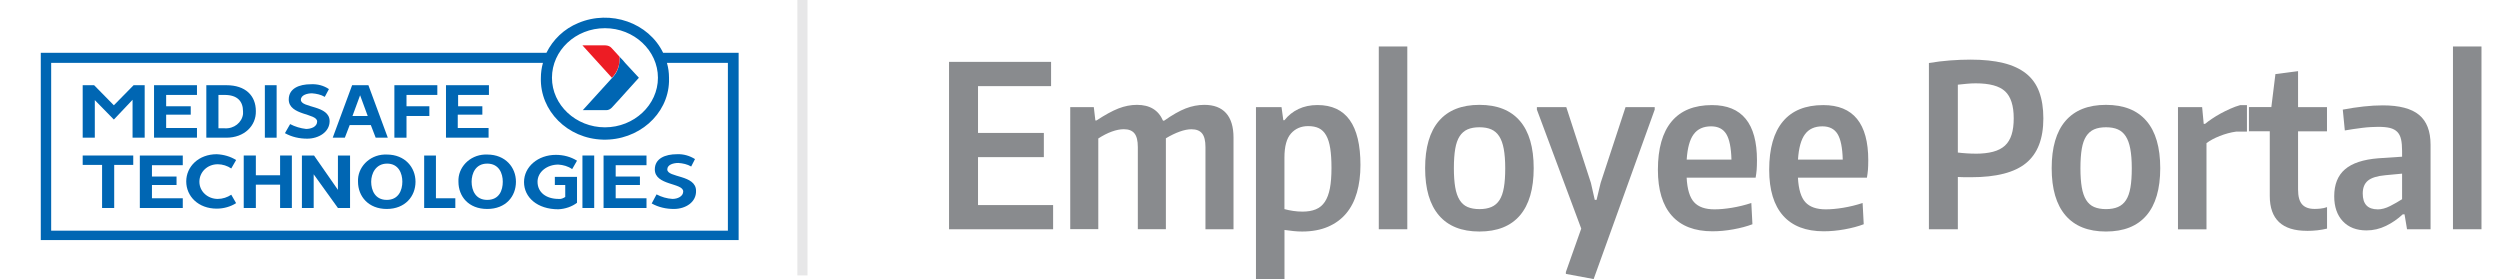 <?xml version="1.0" encoding="UTF-8" standalone="no"?>
<svg
   id="Layer_2"
   data-name="Layer 2"
   viewBox="0 0 540.02 60.27"
   version="1.1"
   sodipodi:docname="employee_portal_mst.svg"
   inkscape:version="1.4 (86a8ad7, 2024-10-11)"
   xmlns:inkscape="http://www.inkscape.org/namespaces/inkscape"
   xmlns:sodipodi="http://sodipodi.sourceforge.net/DTD/sodipodi-0.dtd"
   xmlns="http://www.w3.org/2000/svg"
   xmlns:svg="http://www.w3.org/2000/svg">
  <sodipodi:namedview
     id="namedview35"
     pagecolor="#ffffff"
     bordercolor="#000000"
     borderopacity="0.25"
     inkscape:showpageshadow="2"
     inkscape:pageopacity="0.0"
     inkscape:pagecheckerboard="0"
     inkscape:deskcolor="#d1d1d1"
     showguides="true"
     inkscape:zoom="1.1012125"
     inkscape:cx="278.32957"
     inkscape:cy="28.604833"
     inkscape:window-width="1360"
     inkscape:window-height="697"
     inkscape:window-x="-8"
     inkscape:window-y="-8"
     inkscape:window-maximized="1"
     inkscape:current-layer="g35">
    <sodipodi:guide
       position="155.392,54.491"
       orientation="1,0"
       id="guide35"
       inkscape:locked="false" />
  </sodipodi:namedview>
  <defs
     id="defs15">
    <style
       id="style1">
      .cls-1 {
        fill: url(#linear-gradient);
      }

      .cls-2 {
        fill: #065ca7;
      }

      .cls-3, .cls-4 {
        fill: #898b8e;
      }

      .cls-4 {
        opacity: .2;
      }

      .cls-5 {
        fill: url(#linear-gradient-2);
      }
    </style>
    <linearGradient
       id="linear-gradient"
       x1="12.68"
       y1="847.92"
       x2="29.84"
       y2="847.92"
       gradientTransform="translate(0 -816.11)"
       gradientUnits="userSpaceOnUse">
      <stop
         offset="0"
         stop-color="#1b4480"
         id="stop1" />
      <stop
         offset=".34"
         stop-color="#025094"
         id="stop2" />
      <stop
         offset=".7"
         stop-color="#0059a3"
         id="stop3" />
      <stop
         offset="1"
         stop-color="#065ca7"
         id="stop4" />
    </linearGradient>
    <linearGradient
       id="linear-gradient-2"
       x1="12.96"
       y1="835.16"
       x2="24.02"
       y2="842.9"
       gradientTransform="translate(0 -816.11)"
       gradientUnits="userSpaceOnUse">
      <stop
         offset="0"
         stop-color="#ea2027"
         id="stop5" />
      <stop
         offset=".4"
         stop-color="#e72027"
         id="stop6" />
      <stop
         offset=".58"
         stop-color="#e11f28"
         id="stop7" />
      <stop
         offset=".71"
         stop-color="#d51f29"
         id="stop8" />
      <stop
         offset=".82"
         stop-color="#c4202d"
         id="stop9" />
      <stop
         offset=".85"
         stop-color="#bb202e"
         id="stop10" />
      <stop
         offset=".87"
         stop-color="#b6202c"
         id="stop11" />
      <stop
         offset=".9"
         stop-color="#a31e23"
         id="stop12" />
      <stop
         offset=".94"
         stop-color="#85171a"
         id="stop13" />
      <stop
         offset=".98"
         stop-color="#5b0b0d"
         id="stop14" />
      <stop
         offset=".99"
         stop-color="#4e1111"
         id="stop15" />
    </linearGradient>
    <linearGradient
       id="SVGID_1_"
       gradientUnits="userSpaceOnUse"
       x1="156.45"
       y1="49.745"
       x2="172.69"
       y2="49.745"
       gradientTransform="matrix(1,0,0,-1,0,70)">
	<stop
   offset="0"
   style="stop-color:#0066B3"
   id="stop1-0" />

	<stop
   offset="0.34"
   style="stop-color:#004F97"
   id="stop2-9" />

	<stop
   offset="0.7"
   style="stop-color:#0058A5"
   id="stop3-4" />

	<stop
   offset="1"
   style="stop-color:#0066B3"
   id="stop4-8" />

</linearGradient>
    <linearGradient
       id="SVGID_2_"
       gradientUnits="userSpaceOnUse"
       x1="156.719"
       y1="61.855"
       x2="167.207"
       y2="54.509"
       gradientTransform="matrix(1,0,0,-1,0,70)">
	<stop
   offset="0"
   style="stop-color:#ED1C24"
   id="stop5-8" />

	<stop
   offset="0.4"
   style="stop-color:#EB1C24"
   id="stop6-2" />

	<stop
   offset="0.58"
   style="stop-color:#E41C26"
   id="stop7-4" />

	<stop
   offset="0.71"
   style="stop-color:#D71D28"
   id="stop8-5" />

	<stop
   offset="0.82"
   style="stop-color:#C61E2C"
   id="stop9-5" />

	<stop
   offset="0.85"
   style="stop-color:#BE1E2D"
   id="stop10-1" />

	<stop
   offset="0.87"
   style="stop-color:#B71C2A"
   id="stop11-7" />

	<stop
   offset="0.9"
   style="stop-color:#A51722"
   id="stop12-1" />

	<stop
   offset="0.94"
   style="stop-color:#870F16"
   id="stop13-1" />

	<stop
   offset="0.98"
   style="stop-color:#5D0304"
   id="stop14-5" />

	<stop
   offset="0.99"
   style="stop-color:#530000"
   id="stop15-2" />

</linearGradient>
  </defs>
  <g
     id="Cursor">
    <g
       id="g35">
      <g
         id="g28"
         transform="translate(-4)">
        <path
           class="cls-3"
           d="m 209,13.37 h 22.04 v 5.23 h -15.78 v 10.11 h 14.22 v 5.23 H 215.26 V 44.3 h 16.22 v 5.23 H 209 Z"
           id="path15" />
        <path
           class="cls-3"
           d="m 235.19,23.14 h 5.08 l 0.34,2.88 h 0.24 c 1.83,-1.2 3.41,-2.07 4.74,-2.59 1.34,-0.52 2.67,-0.78 4.01,-0.78 2.77,0 4.64,1.14 5.62,3.42 h 0.24 c 1.76,-1.24 3.31,-2.12 4.64,-2.64 1.34,-0.52 2.69,-0.78 4.05,-0.78 2.05,0 3.62,0.59 4.69,1.78 1.07,1.19 1.61,2.96 1.61,5.3 v 19.79 h -6.06 V 31.78 c 0,-1.37 -0.24,-2.35 -0.73,-2.96 -0.49,-0.6 -1.25,-0.9 -2.3,-0.9 -0.75,0 -1.6,0.17 -2.54,0.51 -0.95,0.34 -1.94,0.82 -2.98,1.44 v 19.64 h -6.06 V 31.77 c 0,-1.37 -0.24,-2.35 -0.73,-2.96 -0.49,-0.6 -1.25,-0.9 -2.29,-0.9 -0.78,0 -1.65,0.17 -2.59,0.51 -0.95,0.34 -1.92,0.84 -2.93,1.49 V 49.5 h -6.06 V 23.12 Z"
           id="path16" />
        <path
           class="cls-3"
           d="m 275.3,23.14 h 5.52 l 0.39,2.83 h 0.24 c 0.81,-1.04 1.83,-1.85 3.03,-2.42 1.2,-0.57 2.57,-0.86 4.11,-0.86 6.19,0 9.28,4.32 9.28,12.95 0,2.18 -0.25,4.16 -0.76,5.94 -0.51,1.78 -1.28,3.28 -2.32,4.52 -1.04,1.24 -2.35,2.2 -3.93,2.88 -1.58,0.68 -3.44,1.03 -5.59,1.03 -0.62,0 -1.25,-0.03 -1.88,-0.1 -0.63,-0.07 -1.28,-0.15 -1.93,-0.24 v 10.6 h -6.16 z m 10.06,22.57 c 1.11,0 2.06,-0.16 2.86,-0.49 0.8,-0.33 1.45,-0.86 1.95,-1.61 0.5,-0.75 0.87,-1.73 1.1,-2.93 0.23,-1.2 0.34,-2.67 0.34,-4.4 0,-1.73 -0.09,-3.07 -0.27,-4.23 -0.18,-1.16 -0.47,-2.09 -0.88,-2.81 -0.41,-0.72 -0.93,-1.23 -1.56,-1.54 -0.64,-0.31 -1.41,-0.46 -2.32,-0.46 -1.53,0 -2.77,0.53 -3.71,1.59 -0.95,1.06 -1.42,2.79 -1.42,5.2 v 11.14 c 0.59,0.16 1.21,0.29 1.88,0.39 0.67,0.1 1.35,0.15 2.03,0.15 z"
           id="path17" />
        <path
           class="cls-3"
           d="m 301.83,10.04 h 6.16 v 39.48 h -6.16 z"
           id="path18" />
        <path
           class="cls-3"
           d="m 323.57,50.01 c -3.84,0 -6.76,-1.16 -8.75,-3.49 -1.99,-2.33 -2.98,-5.72 -2.98,-10.19 0,-4.47 0.99,-7.9 2.98,-10.21 1.99,-2.31 4.9,-3.47 8.75,-3.47 3.85,0 6.76,1.16 8.74,3.47 1.99,2.31 2.98,5.72 2.98,10.21 0,4.49 -1,7.9 -2.98,10.21 -1.98,2.31 -4.9,3.47 -8.74,3.47 z m 0,-4.84 c 1.01,0 1.87,-0.15 2.59,-0.46 0.72,-0.31 1.3,-0.81 1.74,-1.49 0.44,-0.68 0.76,-1.59 0.95,-2.71 0.2,-1.12 0.29,-2.52 0.29,-4.18 0,-1.66 -0.11,-3.05 -0.32,-4.18 -0.21,-1.13 -0.54,-2.03 -0.98,-2.71 -0.44,-0.68 -1.01,-1.18 -1.71,-1.49 -0.7,-0.31 -1.56,-0.46 -2.56,-0.46 -1,0 -1.87,0.15 -2.57,0.46 -0.7,0.31 -1.27,0.81 -1.71,1.49 -0.44,0.68 -0.76,1.59 -0.95,2.71 -0.19,1.12 -0.29,2.52 -0.29,4.18 0,1.66 0.1,3.01 0.29,4.13 0.19,1.12 0.51,2.04 0.95,2.74 0.44,0.7 1.01,1.21 1.71,1.51 0.7,0.3 1.56,0.46 2.57,0.46 z"
           id="path19" />
        <path
           class="cls-3"
           d="m 342.24,59.15 v -0.39 l 3.32,-9.38 -9.58,-25.7 v -0.54 h 6.35 l 5.32,16.37 0.83,3.66 h 0.39 l 0.88,-3.66 5.38,-16.37 h 6.3 v 0.54 l -13.19,36.6 -6.01,-1.12 z"
           id="path20" />
        <path
           class="cls-3"
           d="m 373.9,49.96 c -3.84,0 -6.77,-1.12 -8.77,-3.37 -2,-2.25 -3.01,-5.55 -3.01,-9.92 0,-4.59 0.99,-8.07 2.96,-10.43 1.97,-2.36 4.88,-3.54 8.72,-3.54 6.48,0 9.72,3.97 9.72,11.92 0,0.85 -0.03,1.55 -0.07,2.1 -0.05,0.55 -0.12,1.11 -0.22,1.66 h -14.9 c 0.13,2.51 0.67,4.28 1.61,5.3 0.94,1.03 2.41,1.54 4.4,1.54 1.11,0 2.36,-0.11 3.76,-0.34 1.4,-0.23 2.8,-0.57 4.2,-1.03 l 0.24,4.59 c -1.21,0.46 -2.58,0.82 -4.13,1.1 -1.55,0.28 -3.05,0.42 -4.52,0.42 z m -0.29,-22.67 c -1.66,0 -2.92,0.57 -3.76,1.71 -0.85,1.14 -1.35,2.96 -1.51,5.47 h 9.67 c -0.07,-2.57 -0.44,-4.41 -1.12,-5.52 -0.68,-1.11 -1.78,-1.66 -3.27,-1.66 z"
           id="path21" />
        <path
           class="cls-3"
           d="m 397.94,49.96 c -3.84,0 -6.77,-1.12 -8.77,-3.37 -2,-2.25 -3.01,-5.55 -3.01,-9.92 0,-4.59 0.99,-8.07 2.96,-10.43 1.97,-2.36 4.88,-3.54 8.72,-3.54 6.48,0 9.72,3.97 9.72,11.92 0,0.85 -0.03,1.55 -0.07,2.1 -0.05,0.55 -0.12,1.11 -0.22,1.66 h -14.9 c 0.13,2.51 0.67,4.28 1.61,5.3 0.94,1.03 2.41,1.54 4.4,1.54 1.11,0 2.36,-0.11 3.76,-0.34 1.4,-0.23 2.8,-0.57 4.2,-1.03 l 0.24,4.59 c -1.21,0.46 -2.58,0.82 -4.13,1.1 -1.55,0.28 -3.05,0.42 -4.52,0.42 z m -0.29,-22.67 c -1.66,0 -2.92,0.57 -3.76,1.71 -0.85,1.14 -1.35,2.96 -1.51,5.47 h 9.67 c -0.07,-2.57 -0.44,-4.41 -1.12,-5.52 -0.68,-1.11 -1.78,-1.66 -3.27,-1.66 z"
           id="path22" />
        <path
           class="cls-3"
           d="m 420.66,13.61 c 1.56,-0.26 3.09,-0.45 4.59,-0.56 1.5,-0.11 2.96,-0.17 4.4,-0.17 2.74,0 5.1,0.24 7.09,0.73 1.99,0.49 3.62,1.25 4.91,2.27 1.29,1.03 2.23,2.34 2.83,3.96 0.6,1.61 0.9,3.53 0.9,5.74 0,4.4 -1.25,7.61 -3.74,9.65 -2.49,2.04 -6.44,3.05 -11.85,3.05 h -1.44 c -0.47,0 -0.95,-0.02 -1.44,-0.05 v 11.29 h -6.25 z m 10.02,19.59 c 1.5,0 2.78,-0.14 3.83,-0.42 1.06,-0.28 1.91,-0.72 2.57,-1.32 0.65,-0.6 1.13,-1.39 1.44,-2.37 0.31,-0.98 0.46,-2.15 0.46,-3.52 0,-2.74 -0.62,-4.68 -1.86,-5.84 -1.24,-1.16 -3.36,-1.73 -6.35,-1.73 -0.62,0 -1.28,0.03 -1.98,0.1 -0.7,0.07 -1.33,0.13 -1.88,0.19 v 14.66 c 0.52,0.07 1.13,0.12 1.83,0.17 0.7,0.05 1.35,0.07 1.93,0.07 z"
           id="path23" />
        <path
           class="cls-3"
           d="m 458.91,50.01 c -3.84,0 -6.76,-1.16 -8.75,-3.49 -1.99,-2.33 -2.98,-5.72 -2.98,-10.19 0,-4.47 0.99,-7.9 2.98,-10.21 1.99,-2.31 4.9,-3.47 8.75,-3.47 3.85,0 6.76,1.16 8.74,3.47 1.99,2.31 2.98,5.72 2.98,10.21 0,4.49 -1,7.9 -2.98,10.21 -1.98,2.31 -4.9,3.47 -8.74,3.47 z m 0,-4.84 c 1.01,0 1.87,-0.15 2.59,-0.46 0.72,-0.31 1.3,-0.81 1.74,-1.49 0.44,-0.68 0.76,-1.59 0.95,-2.71 0.2,-1.12 0.29,-2.52 0.29,-4.18 0,-1.66 -0.11,-3.05 -0.32,-4.18 -0.21,-1.13 -0.54,-2.03 -0.98,-2.71 -0.44,-0.68 -1.01,-1.18 -1.71,-1.49 -0.7,-0.31 -1.56,-0.46 -2.56,-0.46 -1,0 -1.87,0.15 -2.57,0.46 -0.7,0.31 -1.27,0.81 -1.71,1.49 -0.44,0.68 -0.76,1.59 -0.95,2.71 -0.19,1.12 -0.29,2.52 -0.29,4.18 0,1.66 0.1,3.01 0.29,4.13 0.19,1.12 0.51,2.04 0.95,2.74 0.44,0.7 1.01,1.21 1.71,1.51 0.7,0.3 1.56,0.46 2.57,0.46 z"
           id="path24" />
        <path
           class="cls-3"
           d="m 474.45,23.14 h 5.23 l 0.34,3.62 h 0.29 c 0.39,-0.33 0.87,-0.68 1.44,-1.07 0.57,-0.39 1.2,-0.77 1.88,-1.15 0.68,-0.37 1.39,-0.72 2.13,-1.05 0.73,-0.33 1.44,-0.59 2.13,-0.78 h 1.47 v 5.72 h -2.34 c -1.17,0.16 -2.35,0.48 -3.54,0.95 -1.19,0.47 -2.14,0.99 -2.86,1.54 v 18.62 h -6.16 V 23.16 Z"
           id="path25" />
        <path
           class="cls-3"
           d="m 502.3,49.86 c -5.34,0 -8.01,-2.51 -8.01,-7.53 V 28.36 h -4.5 v -5.23 h 4.84 l 0.88,-7.13 4.89,-0.63 v 7.77 h 6.25 v 5.23 h -6.25 v 12.56 c 0,1.5 0.29,2.57 0.88,3.22 0.58,0.65 1.48,0.98 2.69,0.98 0.36,0 0.78,-0.02 1.27,-0.07 0.49,-0.05 0.96,-0.15 1.42,-0.32 v 4.64 c -0.65,0.16 -1.35,0.28 -2.1,0.37 -0.75,0.08 -1.5,0.12 -2.25,0.12 z"
           id="path26" />
        <path
           class="cls-3"
           d="m 515.2,49.77 c -2.18,0 -3.89,-0.66 -5.13,-1.98 -1.24,-1.32 -1.86,-3.12 -1.86,-5.4 0,-2.54 0.77,-4.48 2.32,-5.81 1.55,-1.34 3.95,-2.13 7.21,-2.39 l 5.13,-0.34 v -1.22 c 0,-1.01 -0.07,-1.85 -0.22,-2.52 -0.15,-0.67 -0.42,-1.21 -0.81,-1.61 -0.39,-0.4 -0.92,-0.69 -1.59,-0.86 -0.67,-0.16 -1.51,-0.24 -2.52,-0.24 -0.46,0 -0.99,0.02 -1.59,0.05 -0.6,0.03 -1.23,0.09 -1.88,0.17 -0.65,0.08 -1.31,0.17 -1.98,0.27 -0.67,0.1 -1.26,0.19 -1.78,0.29 l -0.44,-4.5 c 1.53,-0.29 3.03,-0.52 4.5,-0.68 1.47,-0.16 2.85,-0.24 4.15,-0.24 3.55,0 6.16,0.68 7.82,2.05 1.66,1.37 2.49,3.52 2.49,6.45 v 18.27 h -5.08 L 523.4,46.3 h -0.39 c -1.08,1.01 -2.28,1.84 -3.62,2.49 -1.34,0.65 -2.74,0.98 -4.2,0.98 z m 2.39,-4.54 c 0.85,0 1.75,-0.24 2.71,-0.73 0.96,-0.49 1.81,-0.98 2.57,-1.47 v -5.52 l -3.62,0.34 c -1.76,0.16 -3.01,0.55 -3.76,1.17 -0.75,0.62 -1.12,1.55 -1.12,2.78 0,2.28 1.07,3.42 3.22,3.42 z"
           id="path27" />
        <path
           class="cls-3"
           d="m 533.86,10.04 h 6.16 v 39.48 h -6.16 z"
           id="path28" />
      </g>
      <path
         id="rect28"
         class="cls-4"
         style="opacity:0.2;fill:#898b8e"
         d="m 172.24,0 h 2.19 v 59.49 h -2.19 z" />
      <g
         class="currentLayer"
         id="g15"
         transform="matrix(0.847,0,0,0.803,8.809,3.855)">
        <title
           id="title15">Layer 1</title>
        <g
           class=""
           id="svg_24">
          <path
             class="st0"
             d="m 152.534,16.116 -3.445,-3.922 -0.707,-0.871 -0.795,-0.871 c 0,0.087 0,0.261 0,0.349 0,0.087 0,0.261 0,0.349 v 0 0.174 c 0,1.743 -0.618,3.486 -1.855,4.793 v 0 l -7.507,8.715 h 6.006 c 0.53,0 0.972,-0.261 1.325,-0.61 l 0.088,-0.087 1.59,-1.83 0.088,-0.087 1.855,-2.179 3.356,-3.922 v 0 z"
             id="svg_1"
             style="fill:url(#SVGID_1_)" />
          <path
             class="st1"
             d="m 138.137,7.401 7.507,8.715 v 0 c 1.237,-1.307 1.943,-3.05 1.943,-4.793 v -0.174 c 0,-0.087 0,-0.174 0,-0.349 0,-0.174 0,-0.261 0,-0.349 L 147.146,9.929 v 0 l -1.59,-1.83 v 0 C 145.203,7.663 144.585,7.401 143.966,7.401 Z"
             id="svg_2"
             style="fill:url(#SVGID_2_)" />
          <path
             class="st2"
             d="m 23.671,18.12 h 2.826 v 14.118 H 23.406 V 22.042 l -4.769,5.316 -4.858,-5.229 v 10.109 h -3.091 v -14.118 h 2.915 l 5.034,5.403 z"
             id="svg_3"
             style="fill:#0066b3" />
          <path
             class="st2"
             d="m 38.244,23.785 v 2.266 H 31.973 v 3.573 h 7.861 v 2.614 H 28.882 v -14.118 h 10.952 v 2.614 H 31.973 v 3.05 z"
             id="svg_4"
             style="fill:#0066b3" />
          <path
             class="st2"
             d="m 47.341,32.238 h -5.123 v -14.118 h 5.123 c 4.858,0 7.507,2.789 7.507,6.972 0.088,3.922 -2.915,7.146 -7.507,7.146 z M 46.899,20.735 h -1.59 v 8.976 h 1.59 c 2.385,0.174 4.416,-1.569 4.681,-3.834 0,-0.261 0,-0.436 0,-0.697 0,-2.789 -1.501,-4.444 -4.681,-4.444 z"
             id="svg_5"
             style="fill:#0066b3" />
          <path
             class="st2"
             d="m 60.148,32.238 h -3.003 v -14.118 h 3.003 z"
             id="svg_6"
             style="fill:#0066b3" />
          <path
             class="st2"
             d="m 67.92,32.5 c -1.943,0 -3.886,-0.436 -5.653,-1.481 l 1.325,-2.44 c 1.237,0.697 2.65,1.133 4.063,1.307 1.325,0 2.826,-0.61 2.826,-2.004 0,-2.266 -7.242,-1.569 -7.242,-5.926 0,-2.963 2.65,-4.096 5.653,-4.096 1.678,-0.087 3.268,0.349 4.593,1.307 l -1.06,2.092 c -0.972,-0.61 -2.12,-0.871 -3.268,-0.959 -1.148,0 -2.826,0.436 -2.826,1.743 0,2.266 7.331,1.394 7.331,5.752 0,2.876 -2.738,4.706 -5.741,4.706 z"
             id="svg_7"
             style="fill:#0066b3" />
          <path
             class="st2"
             d="m 83.553,18.12 4.946,14.118 h -3.091 l -1.237,-3.399 h -5.388 l -1.237,3.399 h -3.091 l 4.946,-14.118 z m -4.063,8.279 h 3.886 l -1.943,-5.577 z"
             id="svg_8"
             style="fill:#0066b3" />
          <path
             class="st2"
             d="m 99.098,23.785 v 2.614 h -5.829 v 5.839 h -3.091 v -14.118 h 10.952 v 2.614 h -7.861 v 3.05 z"
             id="svg_9"
             style="fill:#0066b3" />
          <path
             class="st2"
             d="M 10.687,39.558 V 37.031 H 23.582 V 39.558 H 18.724 V 51.149 H 15.633 V 39.558 Z"
             id="svg_10"
             style="fill:#0066b3" />
          <path
             class="st2"
             d="m 34.623,42.696 v 2.266 h -6.271 v 3.573 h 7.861 v 2.614 H 25.26 V 37.031 h 10.952 v 2.614 h -7.861 v 3.05 z"
             id="svg_11"
             style="fill:#0066b3" />
          <path
             class="st2"
             d="m 49.814,38.251 -1.237,2.266 c -0.972,-0.697 -2.208,-1.133 -3.445,-1.133 -2.65,0 -4.681,2.092 -4.681,4.706 0,2.614 2.12,4.619 4.681,4.619 1.237,0 2.473,-0.436 3.445,-1.133 l 1.237,2.266 c -1.413,0.959 -3.18,1.481 -4.946,1.481 -4.681,0 -7.772,-3.312 -7.772,-7.32 0,-4.009 3.18,-7.32 7.772,-7.32 1.766,0.087 3.533,0.61 4.946,1.569 z"
             id="svg_12"
             style="fill:#0066b3" />
          <path
             class="st2"
             d="m 61.031,42.347 v -5.316 h 3.003 V 51.149 H 61.031 V 44.874 h -6.183 v 6.275 h -3.091 V 37.031 h 3.091 v 5.316 z"
             id="svg_13"
             style="fill:#0066b3" />
          <path
             class="st2"
             d="m 75.781,46.269 v -9.238 h 3.091 v 14.118 h -3.091 l -6.183,-9.063 v 9.063 H 66.595 V 37.031 h 3.091 z"
             id="svg_14"
             style="fill:#0066b3" />
          <path
             class="st2"
             d="m 95.565,44.09 c 0,3.922 -2.65,7.32 -7.331,7.32 -4.681,0 -7.331,-3.399 -7.331,-7.32 -0.177,-3.834 2.826,-7.146 6.713,-7.32 0.177,0 0.442,0 0.618,0 4.681,0 7.331,3.486 7.331,7.32 z m -11.305,0 c 0,2.266 0.972,4.88 3.975,4.88 3.003,0 3.975,-2.614 3.975,-4.88 0,-2.266 -0.972,-4.88 -3.886,-4.88 -2.915,0 -4.063,2.702 -4.063,4.88 z"
             id="svg_15"
             style="fill:#0066b3" />
          <path
             class="st2"
             d="m 105.722,48.535 v 2.614 H 97.773 V 37.031 h 3.003 v 11.503 z"
             id="svg_16"
             style="fill:#0066b3" />
          <path
             class="st2"
             d="m 121.179,44.09 c 0,3.922 -2.561,7.32 -7.331,7.32 -4.769,0 -7.331,-3.399 -7.331,-7.32 -0.177,-3.834 2.826,-7.146 6.713,-7.32 0.177,0 0.353,0 0.618,0 4.681,0 7.331,3.486 7.331,7.32 z m -11.305,0 c 0,2.266 0.972,4.88 3.975,4.88 3.091,0 3.975,-2.614 3.975,-4.88 0,-2.266 -0.972,-4.88 -3.975,-4.88 -3.003,0 -3.975,2.702 -3.975,4.88 z"
             id="svg_17"
             style="fill:#0066b3" />
          <path
             class="st2"
             d="m 131.102,44.962 h 2.65 v 3.224 c -0.53,0.349 -1.06,0.61 -1.678,0.523 -3.18,0 -5.388,-1.743 -5.388,-4.619 0,-2.614 2.385,-4.619 5.299,-4.619 1.237,0.087 2.473,0.436 3.533,1.22 l 1.237,-2.266 c -1.59,-1.046 -3.445,-1.569 -5.388,-1.569 -4.593,0 -8.126,3.224 -8.126,7.32 0,4.096 3.356,7.32 8.744,7.32 1.766,-0.087 3.445,-0.697 4.769,-1.743 v -6.972 h -5.653 z"
             id="svg_18"
             style="fill:#0066b3" />
          <path
             class="st2"
             d="m 141.14,51.149 h -3.003 V 37.031 h 3.003 z"
             id="svg_19"
             style="fill:#0066b3" />
          <path
             class="st2"
             d="m 152.799,42.696 v 2.266 h -6.183 v 3.573 h 7.861 v 2.614 H 143.525 V 37.031 h 10.952 v 2.614 h -7.861 v 3.05 z"
             id="svg_20"
             style="fill:#0066b3" />
          <path
             class="st2"
             d="m 161.454,51.41 c -1.943,0 -3.886,-0.436 -5.653,-1.481 l 1.237,-2.44 c 1.237,0.697 2.65,1.133 4.063,1.22 1.325,0 2.738,-0.697 2.738,-2.004 0,-2.353 -7.242,-1.569 -7.242,-5.926 0,-2.963 2.65,-4.096 5.653,-4.096 1.678,-0.087 3.268,0.436 4.593,1.307 l -0.972,2.004 c -0.972,-0.61 -2.12,-0.871 -3.268,-0.959 -1.237,0 -2.826,0.436 -2.826,1.743 0,2.266 7.331,1.394 7.331,5.752 0.088,3.05 -2.65,4.88 -5.653,4.88 z"
             id="svg_21"
             style="fill:#0066b3" />
          <path
             class="st2"
             d="m 112.612,23.785 v 2.266 h -6.271 v 3.573 h 7.861 v 2.614 h -10.864 v -14.118 h 10.952 v 2.614 h -7.861 v 3.05 z"
             id="svg_22"
             style="fill:#0066b3" />
          <path
             class="st2"
             d="M 177.971,9.406 H 158.716 c -3.71,-8.105 -13.425,-11.678 -21.639,-8.017 -3.621,1.569 -6.448,4.444 -8.126,8.017 H 0 V 59.776 H 177.971 Z M 143.878,2.783 c 7.419,0 13.513,6.013 13.513,13.333 0,7.32 -6.094,13.333 -13.513,13.333 -7.419,0 -13.513,-6.013 -13.513,-13.333 0,-7.32 6.006,-13.333 13.513,-13.333 z M 175.233,57.249 H 2.65 V 12.107 H 128.068 c -0.353,1.307 -0.53,2.702 -0.53,4.009 -0.265,8.889 6.801,16.384 15.81,16.645 9.009,0.261 16.605,-6.71 16.87,-15.599 0,-0.349 0,-0.697 0,-1.046 0,-1.394 -0.177,-2.702 -0.53,-4.009 h 15.545 z"
             id="svg_23"
             style="fill:#0066b3" />
        </g>
      </g>
    </g>
  </g>
</svg>
